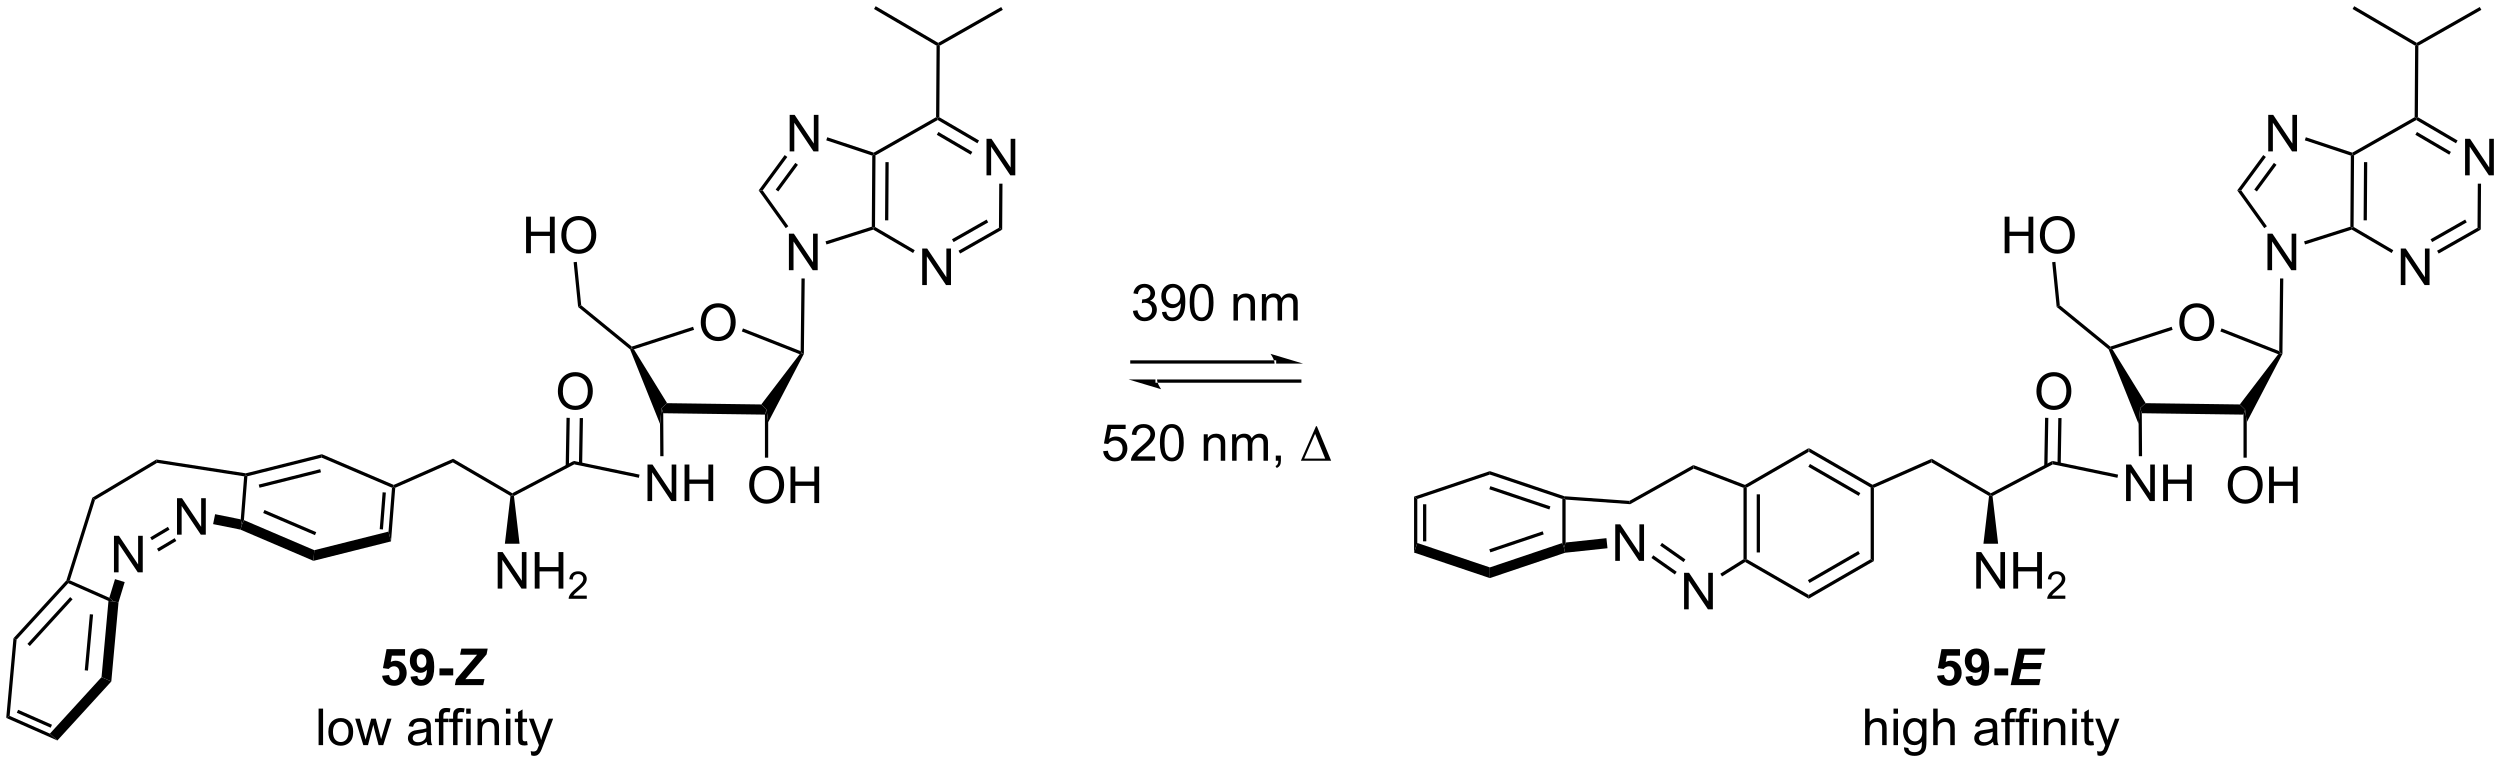 <?xml version="1.0" encoding="UTF-8"?>
<!DOCTYPE svg PUBLIC '-//W3C//DTD SVG 1.0//EN'
          'http://www.w3.org/TR/2001/REC-SVG-20010904/DTD/svg10.dtd'>
<svg stroke-dasharray="none" shape-rendering="auto" xmlns="http://www.w3.org/2000/svg" font-family="'Dialog'" text-rendering="auto" width="1024" fill-opacity="1" color-interpolation="auto" color-rendering="auto" preserveAspectRatio="xMidYMid meet" font-size="12px" viewBox="0 0 1024 313" fill="black" xmlns:xlink="http://www.w3.org/1999/xlink" stroke="black" image-rendering="auto" stroke-miterlimit="10" stroke-linecap="square" stroke-linejoin="miter" font-style="normal" stroke-width="1" height="313" stroke-dashoffset="0" font-weight="normal" stroke-opacity="1"
><!--Generated by the Batik Graphics2D SVG Generator--><defs id="genericDefs"
  /><g
  ><defs id="defs1"
    ><clipPath clipPathUnits="userSpaceOnUse" id="clipPath1"
      ><path d="M0.633 0.633 L403.738 0.633 L403.738 123.507 L0.633 123.507 L0.633 0.633 Z"
      /></clipPath
      ><clipPath clipPathUnits="userSpaceOnUse" id="clipPath2"
      ><path d="M-1.187 18.135 L-1.187 137.593 L390.71 137.593 L390.71 18.135 Z"
      /></clipPath
    ></defs
    ><g transform="scale(2.54,2.54) translate(-0.633,-0.633) matrix(1.029,0,0,1.029,1.853,-18.021)"
    ><path d="M292.318 94.139 L292.302 94.424 L292.047 94.572 L282.336 88.965 L282.336 88.376 ZM290.358 95.4 L282.463 90.841 L282.208 91.283 L290.103 95.841 Z" stroke="none" clip-path="url(#clipPath2)"
    /></g
    ><g transform="matrix(2.613,0,0,2.613,3.1,-47.385)"
    ><path d="M282.336 88.376 L282.336 88.965 L272.624 94.572 L272.369 94.424 L272.347 94.143 Z" stroke="none" clip-path="url(#clipPath2)"
    /></g
    ><g transform="matrix(2.613,0,0,2.613,3.1,-47.385)"
    ><path d="M272.114 94.6 L272.369 94.424 L272.624 94.572 L272.624 105.786 L272.369 105.933 L272.114 105.792 ZM274.185 95.62 L274.185 104.737 L274.695 104.737 L274.695 95.62 Z" stroke="none" clip-path="url(#clipPath2)"
    /></g
    ><g transform="matrix(2.613,0,0,2.613,3.1,-47.385)"
    ><path d="M272.374 106.231 L272.369 105.933 L272.624 105.786 L282.336 111.393 L282.336 111.982 Z" stroke="none" clip-path="url(#clipPath2)"
    /></g
    ><g transform="matrix(2.613,0,0,2.613,3.1,-47.385)"
    ><path d="M282.336 111.982 L282.336 111.393 L292.047 105.786 L292.558 106.08 ZM282.463 109.516 L290.358 104.958 L290.103 104.516 L282.208 109.075 Z" stroke="none" clip-path="url(#clipPath2)"
    /></g
    ><g transform="matrix(2.613,0,0,2.613,3.1,-47.385)"
    ><path d="M292.558 106.08 L292.047 105.786 L292.047 94.572 L292.302 94.424 L292.558 94.591 Z" stroke="none" clip-path="url(#clipPath2)"
    /></g
    ><g transform="matrix(2.613,0,0,2.613,3.1,-47.385)"
    ><path d="M272.347 94.143 L272.369 94.424 L272.114 94.6 L264.3 91.596 L264.26 91.034 Z" stroke="none" clip-path="url(#clipPath2)"
    /></g
    ><g transform="matrix(2.613,0,0,2.613,3.1,-47.385)"
    ><path d="M264.26 91.034 L264.3 91.596 L254.348 97.169 L254.232 96.649 Z" stroke="none" clip-path="url(#clipPath2)"
    /></g
    ><g transform="matrix(2.613,0,0,2.613,3.1,-47.385)"
    ><path d="M262.8 113.646 L262.8 107.919 L263.579 107.919 L266.587 112.414 L266.587 107.919 L267.313 107.919 L267.313 113.646 L266.535 113.646 L263.527 109.146 L263.527 113.646 L262.8 113.646 Z" stroke="none" clip-path="url(#clipPath2)"
    /></g
    ><g transform="matrix(2.613,0,0,2.613,3.1,-47.385)"
    ><path d="M272.114 105.792 L272.369 105.933 L272.374 106.231 L268.751 108.498 L268.481 108.066 Z" stroke="none" clip-path="url(#clipPath2)"
    /></g
    ><g transform="matrix(2.613,0,0,2.613,3.1,-47.385)"
    ><path d="M252.011 106.053 L252.011 100.327 L252.79 100.327 L255.797 104.821 L255.797 100.327 L256.524 100.327 L256.524 106.053 L255.745 106.053 L252.737 101.553 L252.737 106.053 L252.011 106.053 Z" stroke="none" clip-path="url(#clipPath2)"
    /></g
    ><g transform="matrix(2.613,0,0,2.613,3.1,-47.385)"
    ><path d="M261.647 107.768 L261.353 108.186 L257.68 105.6 L257.973 105.183 ZM263.014 105.826 L259.34 103.241 L259.046 103.658 L262.72 106.243 Z" stroke="none" clip-path="url(#clipPath2)"
    /></g
    ><g transform="matrix(2.613,0,0,2.613,3.1,-47.385)"
    ><path d="M220.472 95.988 L220.982 96.355 L220.982 103.249 L220.472 104.753 ZM221.881 97.184 L221.881 102.989 L222.392 102.989 L222.392 97.184 Z" stroke="none" clip-path="url(#clipPath2)"
    /></g
    ><g transform="matrix(2.613,0,0,2.613,3.1,-47.385)"
    ><path d="M220.472 104.753 L220.982 103.249 L232.351 107.079 L232.351 108.754 Z" stroke="none" clip-path="url(#clipPath2)"
    /></g
    ><g transform="matrix(2.613,0,0,2.613,3.1,-47.385)"
    ><path d="M232.351 108.754 L232.351 107.079 L243.719 103.249 L243.975 104.001 L244.145 104.781 ZM232.432 104.722 L240.799 101.903 L240.637 101.42 L232.269 104.238 Z" stroke="none" clip-path="url(#clipPath2)"
    /></g
    ><g transform="matrix(2.613,0,0,2.613,3.1,-47.385)"
    ><path d="M244.23 103.176 L243.975 104.001 L243.719 103.249 L243.719 96.355 L243.975 96.171 L244.23 96.445 Z" stroke="none" clip-path="url(#clipPath2)"
    /></g
    ><g transform="matrix(2.613,0,0,2.613,3.1,-47.385)"
    ><path d="M244.025 95.919 L243.975 96.171 L243.719 96.355 L232.351 92.526 L232.351 91.987 ZM241.848 97.516 L232.432 94.344 L232.269 94.828 L241.685 97.999 Z" stroke="none" clip-path="url(#clipPath2)"
    /></g
    ><g transform="matrix(2.613,0,0,2.613,3.1,-47.385)"
    ><path d="M232.351 91.987 L232.351 92.526 L220.982 96.355 L220.472 95.988 Z" stroke="none" clip-path="url(#clipPath2)"
    /></g
    ><g transform="matrix(2.613,0,0,2.613,3.1,-47.385)"
    ><path d="M244.23 96.445 L243.975 96.171 L244.025 95.919 L254.232 96.649 L254.348 97.169 Z" stroke="none" clip-path="url(#clipPath2)"
    /></g
    ><g transform="matrix(2.613,0,0,2.613,3.1,-47.385)"
    ><path d="M244.145 104.781 L243.975 104.001 L244.23 103.176 L250.627 102.495 L250.795 104.073 Z" stroke="none" clip-path="url(#clipPath2)"
    /></g
    ><g transform="matrix(2.613,0,0,2.613,3.1,-47.385)"
    ><path d="M198.606 75.128 L198.606 75.128 L176.237 75.128 L175.982 75.128 L175.982 74.618 L176.237 74.618 L198.606 74.618 L198.862 74.618 L198.862 75.128 ZM203.071 75.128 L197.969 73.597 C197.969 73.597 198.606 74.458 198.606 75.128 ZM202.561 78.128 L202.561 78.128 L180.191 78.128 L179.936 78.128 L179.936 77.618 L180.191 77.618 L202.561 77.618 L202.816 77.618 L202.816 78.128 ZM175.726 77.618 L180.829 79.148 C180.829 79.148 180.191 78.287 180.191 77.618 Z" stroke="none" clip-path="url(#clipPath2)"
    /></g
    ><g transform="matrix(2.613,0,0,2.613,3.1,-47.385)"
    ><path d="M176.406 66.868 L177.109 66.774 Q177.232 67.373 177.52 67.636 Q177.812 67.899 178.232 67.899 Q178.726 67.899 179.067 67.555 Q179.411 67.211 179.411 66.704 Q179.411 66.219 179.093 65.907 Q178.778 65.591 178.289 65.591 Q178.091 65.591 177.794 65.67 L177.872 65.052 Q177.942 65.06 177.984 65.06 Q178.435 65.06 178.794 64.826 Q179.153 64.591 179.153 64.102 Q179.153 63.717 178.89 63.464 Q178.63 63.209 178.216 63.209 Q177.804 63.209 177.531 63.467 Q177.257 63.724 177.179 64.24 L176.476 64.115 Q176.607 63.407 177.062 63.019 Q177.52 62.631 178.2 62.631 Q178.669 62.631 179.062 62.831 Q179.458 63.032 179.666 63.381 Q179.875 63.727 179.875 64.118 Q179.875 64.49 179.674 64.795 Q179.476 65.099 179.086 65.279 Q179.593 65.396 179.875 65.766 Q180.156 66.133 180.156 66.688 Q180.156 67.438 179.609 67.961 Q179.062 68.482 178.226 68.482 Q177.474 68.482 176.974 68.034 Q176.476 67.584 176.406 66.868 ZM180.957 67.055 L181.634 66.993 Q181.72 67.469 181.962 67.685 Q182.204 67.899 182.582 67.899 Q182.907 67.899 183.149 67.75 Q183.394 67.602 183.55 67.355 Q183.707 67.107 183.811 66.685 Q183.918 66.263 183.918 65.826 Q183.918 65.779 183.915 65.685 Q183.704 66.021 183.337 66.23 Q182.972 66.438 182.548 66.438 Q181.837 66.438 181.345 65.922 Q180.853 65.407 180.853 64.563 Q180.853 63.693 181.366 63.162 Q181.879 62.631 182.652 62.631 Q183.212 62.631 183.673 62.933 Q184.136 63.232 184.376 63.789 Q184.618 64.344 184.618 65.399 Q184.618 66.498 184.379 67.149 Q184.142 67.797 183.67 68.138 Q183.199 68.48 182.566 68.48 Q181.894 68.48 181.467 68.107 Q181.043 67.732 180.957 67.055 ZM183.837 64.529 Q183.837 63.922 183.514 63.568 Q183.191 63.211 182.738 63.211 Q182.269 63.211 181.92 63.594 Q181.574 63.977 181.574 64.586 Q181.574 65.133 181.905 65.477 Q182.235 65.818 182.72 65.818 Q183.207 65.818 183.522 65.477 Q183.837 65.133 183.837 64.529 ZM185.302 65.555 Q185.302 64.54 185.51 63.922 Q185.718 63.303 186.13 62.967 Q186.544 62.631 187.169 62.631 Q187.63 62.631 187.976 62.816 Q188.325 63 188.552 63.352 Q188.778 63.701 188.906 64.204 Q189.036 64.704 189.036 65.555 Q189.036 66.563 188.828 67.183 Q188.622 67.802 188.208 68.141 Q187.797 68.48 187.169 68.48 Q186.341 68.48 185.867 67.883 Q185.302 67.17 185.302 65.555 ZM186.023 65.555 Q186.023 66.966 186.354 67.433 Q186.685 67.899 187.169 67.899 Q187.653 67.899 187.982 67.43 Q188.312 66.961 188.312 65.555 Q188.312 64.141 187.982 63.678 Q187.653 63.211 187.161 63.211 Q186.677 63.211 186.388 63.623 Q186.023 64.146 186.023 65.555 ZM192.169 68.381 L192.169 64.232 L192.802 64.232 L192.802 64.821 Q193.257 64.138 194.122 64.138 Q194.497 64.138 194.81 64.274 Q195.125 64.407 195.281 64.625 Q195.437 64.844 195.5 65.146 Q195.539 65.341 195.539 65.829 L195.539 68.381 L194.836 68.381 L194.836 65.857 Q194.836 65.427 194.752 65.214 Q194.672 65 194.463 64.875 Q194.255 64.748 193.974 64.748 Q193.523 64.748 193.198 65.034 Q192.872 65.318 192.872 66.115 L192.872 68.381 L192.169 68.381 ZM196.618 68.381 L196.618 64.232 L197.246 64.232 L197.246 64.813 Q197.441 64.508 197.764 64.323 Q198.089 64.138 198.504 64.138 Q198.964 64.138 199.259 64.331 Q199.556 64.521 199.675 64.865 Q200.168 64.138 200.957 64.138 Q201.574 64.138 201.905 64.48 Q202.238 64.821 202.238 65.532 L202.238 68.381 L201.54 68.381 L201.54 65.766 Q201.54 65.344 201.47 65.159 Q201.402 64.974 201.222 64.862 Q201.043 64.748 200.8 64.748 Q200.363 64.748 200.074 65.04 Q199.785 65.329 199.785 65.969 L199.785 68.381 L199.082 68.381 L199.082 65.685 Q199.082 65.216 198.91 64.982 Q198.738 64.748 198.347 64.748 Q198.05 64.748 197.798 64.904 Q197.548 65.06 197.433 65.362 Q197.321 65.662 197.321 66.227 L197.321 68.381 L196.618 68.381 Z" stroke="none" clip-path="url(#clipPath2)"
    /></g
    ><g transform="matrix(2.613,0,0,2.613,3.1,-47.385)"
    ><path d="M171.738 88.859 L172.475 88.796 Q172.558 89.335 172.855 89.606 Q173.155 89.877 173.577 89.877 Q174.084 89.877 174.436 89.494 Q174.787 89.112 174.787 88.479 Q174.787 87.877 174.449 87.531 Q174.113 87.182 173.566 87.182 Q173.225 87.182 172.952 87.338 Q172.678 87.492 172.522 87.737 L171.863 87.651 L172.418 84.71 L175.264 84.71 L175.264 85.382 L172.98 85.382 L172.67 86.921 Q173.186 86.562 173.754 86.562 Q174.504 86.562 175.019 87.083 Q175.535 87.601 175.535 88.416 Q175.535 89.195 175.082 89.76 Q174.53 90.458 173.577 90.458 Q172.795 90.458 172.3 90.02 Q171.808 89.58 171.738 88.859 ZM179.883 89.682 L179.883 90.359 L176.096 90.359 Q176.088 90.104 176.179 89.869 Q176.323 89.484 176.64 89.109 Q176.961 88.734 177.562 88.242 Q178.494 87.476 178.823 87.028 Q179.151 86.58 179.151 86.182 Q179.151 85.765 178.851 85.479 Q178.554 85.19 178.073 85.19 Q177.565 85.19 177.26 85.494 Q176.956 85.799 176.953 86.338 L176.229 86.265 Q176.304 85.455 176.789 85.033 Q177.273 84.609 178.088 84.609 Q178.914 84.609 179.393 85.067 Q179.875 85.523 179.875 86.197 Q179.875 86.541 179.734 86.874 Q179.594 87.205 179.265 87.572 Q178.94 87.94 178.182 88.58 Q177.549 89.112 177.369 89.302 Q177.19 89.492 177.073 89.682 L179.883 89.682 ZM180.637 87.533 Q180.637 86.518 180.845 85.901 Q181.053 85.281 181.465 84.945 Q181.879 84.609 182.504 84.609 Q182.965 84.609 183.311 84.794 Q183.66 84.979 183.887 85.33 Q184.113 85.679 184.241 86.182 Q184.371 86.682 184.371 87.533 Q184.371 88.541 184.162 89.161 Q183.957 89.781 183.543 90.119 Q183.131 90.458 182.504 90.458 Q181.675 90.458 181.202 89.862 Q180.637 89.148 180.637 87.533 ZM181.358 87.533 Q181.358 88.945 181.689 89.411 Q182.019 89.877 182.504 89.877 Q182.988 89.877 183.316 89.408 Q183.647 88.94 183.647 87.533 Q183.647 86.119 183.316 85.656 Q182.988 85.19 182.496 85.19 Q182.012 85.19 181.722 85.601 Q181.358 86.124 181.358 87.533 ZM187.504 90.359 L187.504 86.21 L188.137 86.21 L188.137 86.799 Q188.592 86.117 189.457 86.117 Q189.832 86.117 190.144 86.252 Q190.459 86.385 190.616 86.604 Q190.772 86.822 190.834 87.124 Q190.873 87.32 190.873 87.807 L190.873 90.359 L190.17 90.359 L190.17 87.835 Q190.17 87.406 190.087 87.192 Q190.006 86.979 189.798 86.854 Q189.59 86.726 189.308 86.726 Q188.858 86.726 188.532 87.013 Q188.207 87.296 188.207 88.093 L188.207 90.359 L187.504 90.359 ZM191.953 90.359 L191.953 86.21 L192.581 86.21 L192.581 86.791 Q192.776 86.487 193.099 86.302 Q193.424 86.117 193.838 86.117 Q194.299 86.117 194.594 86.309 Q194.89 86.499 195.01 86.843 Q195.502 86.117 196.291 86.117 Q196.909 86.117 197.239 86.458 Q197.573 86.799 197.573 87.51 L197.573 90.359 L196.875 90.359 L196.875 87.744 Q196.875 87.322 196.804 87.138 Q196.737 86.953 196.557 86.841 Q196.377 86.726 196.135 86.726 Q195.698 86.726 195.409 87.018 Q195.119 87.307 195.119 87.947 L195.119 90.359 L194.416 90.359 L194.416 87.664 Q194.416 87.195 194.244 86.96 Q194.073 86.726 193.682 86.726 Q193.385 86.726 193.133 86.882 Q192.883 87.039 192.768 87.341 Q192.656 87.64 192.656 88.205 L192.656 90.359 L191.953 90.359 ZM198.799 90.359 L198.799 89.557 L199.601 89.557 L199.601 90.359 Q199.601 90.802 199.445 91.072 Q199.289 91.343 198.948 91.492 L198.752 91.192 Q198.976 91.093 199.081 90.903 Q199.187 90.716 199.198 90.359 L198.799 90.359 Z" stroke="none" clip-path="url(#clipPath2)"
    /></g
    ><g transform="matrix(2.613,0,0,2.613,3.1,-47.385)"
    ><path d="M202.729 90.359 L205.104 84.94 L205.237 84.94 L207.479 90.359 L202.729 90.359 ZM206.547 90.026 L204.963 86.135 L203.252 90.026 L206.547 90.026 Z" stroke="none" clip-path="url(#clipPath2)"
    /></g
    ><g transform="matrix(2.613,0,0,2.613,3.1,-47.385)"
    ><path d="M26.56 101.951 L26.56 96.225 L27.339 96.225 L30.347 100.719 L30.347 96.225 L31.073 96.225 L31.073 101.951 L30.295 101.951 L27.287 97.451 L27.287 101.951 L26.56 101.951 Z" stroke="none" clip-path="url(#clipPath2)"
    /></g
    ><g transform="matrix(2.613,0,0,2.613,3.1,-47.385)"
    ><path d="M60.262 94.587 L60.531 94.424 L60.773 94.597 L60.107 102.999 L59.717 101.46 ZM58.791 95.302 L58.333 101.089 L58.842 101.129 L59.3 95.343 Z" stroke="none" clip-path="url(#clipPath2)"
    /></g
    ><g transform="matrix(2.613,0,0,2.613,3.1,-47.385)"
    ><path d="M59.717 101.46 L60.107 102.999 L47.95 106.049 L48.082 104.379 Z" stroke="none" clip-path="url(#clipPath2)"
    /></g
    ><g transform="matrix(2.613,0,0,2.613,3.1,-47.385)"
    ><path d="M48.082 104.379 L47.95 106.049 L36.501 101.155 L36.737 100.393 L37.051 99.664 ZM48.387 101.554 L40.269 98.084 L40.068 98.553 L48.187 102.023 Z" stroke="none" clip-path="url(#clipPath2)"
    /></g
    ><g transform="matrix(2.613,0,0,2.613,3.1,-47.385)"
    ><path d="M37.051 99.664 L36.737 100.393 L36.549 99.546 L37.083 92.804 L37.356 92.588 L37.596 92.791 Z" stroke="none" clip-path="url(#clipPath2)"
    /></g
    ><g transform="matrix(2.613,0,0,2.613,3.1,-47.385)"
    ><path d="M37.596 92.791 L37.356 92.588 L37.344 92.328 L49.274 89.335 L49.231 89.872 ZM39.494 94.591 L49.131 92.173 L49.007 91.678 L39.37 94.096 Z" stroke="none" clip-path="url(#clipPath2)"
    /></g
    ><g transform="matrix(2.613,0,0,2.613,3.1,-47.385)"
    ><path d="M49.231 89.872 L49.274 89.335 L60.529 94.146 L60.531 94.424 L60.262 94.587 Z" stroke="none" clip-path="url(#clipPath2)"
    /></g
    ><g transform="matrix(2.613,0,0,2.613,3.1,-47.385)"
    ><path d="M37.344 92.328 L37.356 92.588 L37.083 92.804 L23.429 90.693 L23.326 90.161 Z" stroke="none" clip-path="url(#clipPath2)"
    /></g
    ><g transform="matrix(2.613,0,0,2.613,3.1,-47.385)"
    ><path d="M36.549 99.546 L36.737 100.393 L36.501 101.155 L32.219 100.292 L32.533 98.736 Z" stroke="none" clip-path="url(#clipPath2)"
    /></g
    ><g transform="matrix(2.613,0,0,2.613,3.1,-47.385)"
    ><path d="M25.13 100.718 L25.391 101.156 L22.624 102.807 L22.362 102.369 ZM26.191 102.497 L23.424 104.148 L23.685 104.586 L26.453 102.935 Z" stroke="none" clip-path="url(#clipPath2)"
    /></g
    ><g transform="matrix(2.613,0,0,2.613,3.1,-47.385)"
    ><path d="M23.326 90.161 L23.429 90.693 L13.709 96.494 L13.28 96.155 Z" stroke="none" clip-path="url(#clipPath2)"
    /></g
    ><g transform="matrix(2.613,0,0,2.613,3.1,-47.385)"
    ><path d="M16.677 107.849 L16.677 102.122 L17.456 102.122 L20.464 106.617 L20.464 102.122 L21.191 102.122 L21.191 107.849 L20.412 107.849 L17.404 103.349 L17.404 107.849 L16.677 107.849 Z" stroke="none" clip-path="url(#clipPath2)"
    /></g
    ><g transform="matrix(2.613,0,0,2.613,3.1,-47.385)"
    ><path d="M-0.214 130.67 L0.327 130.351 L6.635 133.136 L7.804 134.209 ZM1.449 129.863 L6.759 132.208 L6.965 131.741 L1.655 129.397 Z" stroke="none" clip-path="url(#clipPath2)"
    /></g
    ><g transform="matrix(2.613,0,0,2.613,3.1,-47.385)"
    ><path d="M7.804 134.209 L6.635 133.136 L14.729 124.282 L16.261 124.958 Z" stroke="none" clip-path="url(#clipPath2)"
    /></g
    ><g transform="matrix(2.613,0,0,2.613,3.1,-47.385)"
    ><path d="M16.261 124.958 L14.729 124.282 L15.817 112.335 L16.608 112.405 L17.391 112.558 ZM12.605 123.255 L13.406 114.463 L12.898 114.416 L12.097 123.209 Z" stroke="none" clip-path="url(#clipPath2)"
    /></g
    ><g transform="matrix(2.613,0,0,2.613,3.1,-47.385)"
    ><path d="M15.951 111.837 L16.608 112.405 L15.817 112.335 L9.509 109.55 L9.445 109.243 L9.757 109.102 Z" stroke="none" clip-path="url(#clipPath2)"
    /></g
    ><g transform="matrix(2.613,0,0,2.613,3.1,-47.385)"
    ><path d="M9.218 109.113 L9.445 109.243 L9.509 109.55 L1.415 118.404 L0.923 118.187 ZM9.816 111.731 L3.112 119.064 L3.489 119.409 L10.193 112.076 Z" stroke="none" clip-path="url(#clipPath2)"
    /></g
    ><g transform="matrix(2.613,0,0,2.613,3.1,-47.385)"
    ><path d="M0.923 118.187 L1.415 118.404 L0.327 130.351 L-0.214 130.67 Z" stroke="none" clip-path="url(#clipPath2)"
    /></g
    ><g transform="matrix(2.613,0,0,2.613,3.1,-47.385)"
    ><path d="M9.757 109.102 L9.445 109.243 L9.218 109.113 L13.28 96.155 L13.709 96.494 Z" stroke="none" clip-path="url(#clipPath2)"
    /></g
    ><g transform="matrix(2.613,0,0,2.613,3.1,-47.385)"
    ><path d="M17.391 112.558 L16.608 112.405 L15.951 111.837 L16.841 108.917 L18.36 109.38 Z" stroke="none" clip-path="url(#clipPath2)"
    /></g
    ><g transform="matrix(2.613,0,0,2.613,3.1,-47.385)"
    ><path d="M60.773 94.597 L60.531 94.424 L60.529 94.146 L69.84 90.045 L69.808 90.617 Z" stroke="none" clip-path="url(#clipPath2)"
    /></g
    ><g transform="matrix(2.613,0,0,2.613,3.1,-47.385)"
    ><path d="M69.808 90.617 L69.84 90.045 L79.112 95.451 L79.106 95.742 L78.835 95.879 Z" stroke="none" clip-path="url(#clipPath2)"
    /></g
    ><g transform="matrix(2.613,0,0,2.613,3.1,-47.385)"
    ><path d="M79.378 95.887 L79.106 95.742 L79.112 95.451 L88.749 90.387 L88.824 90.924 Z" stroke="none" clip-path="url(#clipPath2)"
    /></g
    ><g transform="matrix(2.613,0,0,2.613,3.1,-47.385)"
    ><path d="M76.827 110.401 L76.827 104.674 L77.605 104.674 L80.613 109.169 L80.613 104.674 L81.34 104.674 L81.34 110.401 L80.561 110.401 L77.553 105.901 L77.553 110.401 L76.827 110.401 ZM82.635 110.401 L82.635 104.674 L83.393 104.674 L83.393 107.026 L86.37 107.026 L86.37 104.674 L87.127 104.674 L87.127 110.401 L86.37 110.401 L86.37 107.7 L83.393 107.7 L83.393 110.401 L82.635 110.401 Z" stroke="none" clip-path="url(#clipPath2)"
    /></g
    ><g transform="matrix(2.613,0,0,2.613,3.1,-47.385)"
    ><path d="M90.793 111.493 L90.793 112.001 L87.954 112.001 Q87.948 111.809 88.016 111.634 Q88.124 111.345 88.362 111.063 Q88.602 110.782 89.053 110.413 Q89.752 109.839 89.999 109.503 Q90.245 109.167 90.245 108.868 Q90.245 108.555 90.02 108.341 Q89.797 108.124 89.436 108.124 Q89.055 108.124 88.827 108.352 Q88.598 108.581 88.596 108.985 L88.053 108.93 Q88.11 108.323 88.473 108.007 Q88.836 107.688 89.448 107.688 Q90.067 107.688 90.426 108.032 Q90.787 108.374 90.787 108.88 Q90.787 109.138 90.682 109.388 Q90.577 109.636 90.331 109.911 Q90.086 110.186 89.518 110.667 Q89.043 111.065 88.909 111.208 Q88.774 111.35 88.686 111.493 L90.793 111.493 Z" stroke="none" clip-path="url(#clipPath2)"
    /></g
    ><g transform="matrix(2.613,0,0,2.613,3.1,-47.385)"
    ><path d="M78.835 95.879 L79.106 95.742 L79.378 95.887 L80.257 103.366 L77.955 103.366 Z" stroke="none" clip-path="url(#clipPath2)"
    /></g
    ><g transform="matrix(2.613,0,0,2.613,3.1,-47.385)"
    ><path d="M100.312 96.678 L100.312 90.951 L101.091 90.951 L104.099 95.446 L104.099 90.951 L104.825 90.951 L104.825 96.678 L104.047 96.678 L101.039 92.178 L101.039 96.678 L100.312 96.678 ZM106.121 96.678 L106.121 90.951 L106.879 90.951 L106.879 93.303 L109.855 93.303 L109.855 90.951 L110.613 90.951 L110.613 96.678 L109.855 96.678 L109.855 93.977 L106.879 93.977 L106.879 96.678 L106.121 96.678 Z" stroke="none" clip-path="url(#clipPath2)"
    /></g
    ><g transform="matrix(2.613,0,0,2.613,3.1,-47.385)"
    ><path d="M88.824 90.924 L88.749 90.387 L99.064 92.533 L98.96 93.033 Z" stroke="none" clip-path="url(#clipPath2)"
    /></g
    ><g transform="matrix(2.613,0,0,2.613,3.1,-47.385)"
    ><path d="M102.822 89.642 L102.312 89.645 L102.279 84.596 L102.519 82.114 L102.779 82.911 Z" stroke="none" clip-path="url(#clipPath2)"
    /></g
    ><g transform="matrix(2.613,0,0,2.613,3.1,-47.385)"
    ><path d="M108.66 68.713 Q108.66 67.286 109.425 66.482 Q110.191 65.674 111.402 65.674 Q112.194 65.674 112.829 66.055 Q113.467 66.432 113.8 67.109 Q114.136 67.786 114.136 68.646 Q114.136 69.518 113.785 70.206 Q113.433 70.893 112.787 71.247 Q112.144 71.602 111.397 71.602 Q110.589 71.602 109.951 71.211 Q109.316 70.818 108.988 70.143 Q108.66 69.466 108.66 68.713 ZM109.441 68.724 Q109.441 69.76 109.996 70.357 Q110.553 70.95 111.394 70.95 Q112.248 70.95 112.8 70.349 Q113.355 69.747 113.355 68.643 Q113.355 67.943 113.118 67.422 Q112.881 66.901 112.425 66.615 Q111.972 66.325 111.404 66.325 Q110.6 66.325 110.019 66.88 Q109.441 67.432 109.441 68.724 Z" stroke="none" clip-path="url(#clipPath2)"
    /></g
    ><g transform="matrix(2.613,0,0,2.613,3.1,-47.385)"
    ><path d="M102.779 82.911 L102.519 82.114 L103.384 81.332 L118.148 81.534 L118.975 82.339 L118.72 83.129 Z" stroke="none" clip-path="url(#clipPath2)"
    /></g
    ><g transform="matrix(2.613,0,0,2.613,3.1,-47.385)"
    ><path d="M119.231 84.328 L118.975 82.339 L118.148 81.534 L124.163 73.661 L124.57 73.547 L124.824 73.609 Z" stroke="none" clip-path="url(#clipPath2)"
    /></g
    ><g transform="matrix(2.613,0,0,2.613,3.1,-47.385)"
    ><path d="M124.319 73.174 L124.57 73.547 L124.163 73.661 L115.094 70.088 L115.281 69.614 Z" stroke="none" clip-path="url(#clipPath2)"
    /></g
    ><g transform="matrix(2.613,0,0,2.613,3.1,-47.385)"
    ><path d="M107.454 69.356 L107.611 69.841 L98.183 72.891 L97.796 72.748 L97.85 72.463 Z" stroke="none" clip-path="url(#clipPath2)"
    /></g
    ><g transform="matrix(2.613,0,0,2.613,3.1,-47.385)"
    ><path d="M97.586 72.906 L97.796 72.748 L98.183 72.891 L103.384 81.332 L102.519 82.114 L102.279 84.596 Z" stroke="none" clip-path="url(#clipPath2)"
    /></g
    ><g transform="matrix(2.613,0,0,2.613,3.1,-47.385)"
    ><path d="M116.252 94.208 Q116.252 92.781 117.018 91.977 Q117.784 91.169 118.994 91.169 Q119.786 91.169 120.421 91.549 Q121.059 91.927 121.393 92.604 Q121.729 93.281 121.729 94.141 Q121.729 95.013 121.377 95.701 Q121.026 96.388 120.38 96.742 Q119.737 97.096 118.989 97.096 Q118.182 97.096 117.544 96.706 Q116.909 96.312 116.58 95.638 Q116.252 94.961 116.252 94.208 ZM117.034 94.219 Q117.034 95.255 117.588 95.852 Q118.145 96.445 118.987 96.445 Q119.841 96.445 120.393 95.844 Q120.948 95.242 120.948 94.138 Q120.948 93.438 120.71 92.917 Q120.474 92.396 120.018 92.109 Q119.565 91.82 118.997 91.82 Q118.192 91.82 117.612 92.375 Q117.034 92.927 117.034 94.219 ZM122.728 96.997 L122.728 91.271 L123.485 91.271 L123.485 93.622 L126.462 93.622 L126.462 91.271 L127.22 91.271 L127.22 96.997 L126.462 96.997 L126.462 94.297 L123.485 94.297 L123.485 96.997 L122.728 96.997 Z" stroke="none" clip-path="url(#clipPath2)"
    /></g
    ><g transform="matrix(2.613,0,0,2.613,3.1,-47.385)"
    ><path d="M118.72 83.129 L118.975 82.339 L119.231 84.328 L119.231 89.875 L118.72 89.875 Z" stroke="none" clip-path="url(#clipPath2)"
    /></g
    ><g transform="matrix(2.613,0,0,2.613,3.1,-47.385)"
    ><path d="M97.85 72.463 L97.796 72.748 L97.586 72.906 L89.436 66.253 L89.922 65.992 Z" stroke="none" clip-path="url(#clipPath2)"
    /></g
    ><g transform="matrix(2.613,0,0,2.613,3.1,-47.385)"
    ><path d="M81.279 57.822 L81.279 52.095 L82.037 52.095 L82.037 54.447 L85.013 54.447 L85.013 52.095 L85.771 52.095 L85.771 57.822 L85.013 57.822 L85.013 55.121 L82.037 55.121 L82.037 57.822 L81.279 57.822 ZM86.804 55.033 Q86.804 53.606 87.57 52.801 Q88.335 51.994 89.546 51.994 Q90.338 51.994 90.973 52.374 Q91.611 52.752 91.945 53.429 Q92.28 54.106 92.28 54.965 Q92.28 55.837 91.929 56.525 Q91.577 57.212 90.931 57.567 Q90.288 57.921 89.541 57.921 Q88.734 57.921 88.096 57.53 Q87.46 57.137 87.132 56.462 Q86.804 55.785 86.804 55.033 ZM87.585 55.043 Q87.585 56.08 88.14 56.676 Q88.697 57.27 89.538 57.27 Q90.392 57.27 90.945 56.668 Q91.499 56.067 91.499 54.962 Q91.499 54.262 91.262 53.741 Q91.025 53.22 90.57 52.934 Q90.116 52.645 89.549 52.645 Q88.744 52.645 88.163 53.2 Q87.585 53.752 87.585 55.043 Z" stroke="none" clip-path="url(#clipPath2)"
    /></g
    ><g transform="matrix(2.613,0,0,2.613,3.1,-47.385)"
    ><path d="M89.922 65.992 L89.436 66.253 L88.727 59.235 L89.235 59.184 Z" stroke="none" clip-path="url(#clipPath2)"
    /></g
    ><g transform="matrix(2.613,0,0,2.613,3.1,-47.385)"
    ><path d="M122.477 60.487 L122.477 54.761 L123.255 54.761 L126.263 59.256 L126.263 54.761 L126.99 54.761 L126.99 60.487 L126.211 60.487 L123.203 55.987 L123.203 60.487 L122.477 60.487 Z" stroke="none" clip-path="url(#clipPath2)"
    /></g
    ><g transform="matrix(2.613,0,0,2.613,3.1,-47.385)"
    ><path d="M124.824 73.609 L124.57 73.547 L124.319 73.174 L124.45 61.785 L124.96 61.791 Z" stroke="none" clip-path="url(#clipPath2)"
    /></g
    ><g transform="matrix(2.613,0,0,2.613,3.1,-47.385)"
    ><path d="M122.598 41.867 L122.598 36.14 L123.376 36.14 L126.384 40.635 L126.384 36.14 L127.111 36.14 L127.111 41.867 L126.332 41.867 L123.324 37.367 L123.324 41.867 L122.598 41.867 Z" stroke="none" clip-path="url(#clipPath2)"
    /></g
    ><g transform="matrix(2.613,0,0,2.613,3.1,-47.385)"
    ><path d="M128.37 56.457 L128.215 55.971 L135.47 53.665 L135.724 53.852 L135.693 54.13 Z" stroke="none" clip-path="url(#clipPath2)"
    /></g
    ><g transform="matrix(2.613,0,0,2.613,3.1,-47.385)"
    ><path d="M135.98 53.707 L135.724 53.852 L135.47 53.665 L135.543 42.528 L135.799 42.344 L136.053 42.493 ZM138.059 52.672 L138.118 43.555 L137.608 43.552 L137.548 52.668 Z" stroke="none" clip-path="url(#clipPath2)"
    /></g
    ><g transform="matrix(2.613,0,0,2.613,3.1,-47.385)"
    ><path d="M135.772 42.066 L135.799 42.344 L135.543 42.528 L128.333 40.133 L128.494 39.649 Z" stroke="none" clip-path="url(#clipPath2)"
    /></g
    ><g transform="matrix(2.613,0,0,2.613,3.1,-47.385)"
    ><path d="M121.817 42.44 L122.228 42.743 L118.367 47.985 L117.737 47.981 ZM123.486 43.669 L120.407 47.849 L120.818 48.151 L123.896 43.971 Z" stroke="none" clip-path="url(#clipPath2)"
    /></g
    ><g transform="matrix(2.613,0,0,2.613,3.1,-47.385)"
    ><path d="M117.737 47.981 L118.367 47.985 L122.39 53.599 L121.975 53.896 Z" stroke="none" clip-path="url(#clipPath2)"
    /></g
    ><g transform="matrix(2.613,0,0,2.613,3.1,-47.385)"
    ><path d="M143.374 62.821 L143.374 57.095 L144.153 57.095 L147.161 61.59 L147.161 57.095 L147.887 57.095 L147.887 62.821 L147.109 62.821 L144.101 58.321 L144.101 62.821 L143.374 62.821 Z" stroke="none" clip-path="url(#clipPath2)"
    /></g
    ><g transform="matrix(2.613,0,0,2.613,3.1,-47.385)"
    ><path d="M153.453 45.623 L153.453 39.897 L154.232 39.897 L157.239 44.392 L157.239 39.897 L157.966 39.897 L157.966 45.623 L157.187 45.623 L154.179 41.123 L154.179 45.623 L153.453 45.623 Z" stroke="none" clip-path="url(#clipPath2)"
    /></g
    ><g transform="matrix(2.613,0,0,2.613,3.1,-47.385)"
    ><path d="M135.693 54.13 L135.724 53.852 L135.98 53.707 L142.203 57.354 L141.945 57.794 Z" stroke="none" clip-path="url(#clipPath2)"
    /></g
    ><g transform="matrix(2.613,0,0,2.613,3.1,-47.385)"
    ><path d="M149.316 57.882 L149.064 57.438 L155.403 53.833 L155.912 54.131 ZM148.292 56.081 L153.72 52.994 L153.468 52.551 L148.04 55.638 Z" stroke="none" clip-path="url(#clipPath2)"
    /></g
    ><g transform="matrix(2.613,0,0,2.613,3.1,-47.385)"
    ><path d="M155.912 54.131 L155.403 53.833 L155.448 46.922 L155.958 46.925 Z" stroke="none" clip-path="url(#clipPath2)"
    /></g
    ><g transform="matrix(2.613,0,0,2.613,3.1,-47.385)"
    ><path d="M152.282 40.156 L152.024 40.596 L145.801 36.949 L145.803 36.654 L146.059 36.509 ZM151.235 41.943 L145.917 38.826 L145.659 39.267 L150.977 42.383 Z" stroke="none" clip-path="url(#clipPath2)"
    /></g
    ><g transform="matrix(2.613,0,0,2.613,3.1,-47.385)"
    ><path d="M145.549 36.506 L145.803 36.654 L145.801 36.949 L136.053 42.493 L135.799 42.344 L135.772 42.066 Z" stroke="none" clip-path="url(#clipPath2)"
    /></g
    ><g transform="matrix(2.613,0,0,2.613,3.1,-47.385)"
    ><path d="M146.059 36.509 L145.803 36.654 L145.549 36.506 L145.622 25.292 L145.878 25.146 L146.132 25.295 Z" stroke="none" clip-path="url(#clipPath2)"
    /></g
    ><g transform="matrix(2.613,0,0,2.613,3.1,-47.385)"
    ><path d="M145.88 24.852 L145.878 25.146 L145.622 25.292 L135.82 19.547 L136.078 19.107 Z" stroke="none" clip-path="url(#clipPath2)"
    /></g
    ><g transform="matrix(2.613,0,0,2.613,3.1,-47.385)"
    ><path d="M146.132 25.295 L145.878 25.146 L145.88 24.852 L155.756 19.235 L156.008 19.678 Z" stroke="none" clip-path="url(#clipPath2)"
    /></g
    ><g transform="matrix(2.613,0,0,2.613,3.1,-47.385)"
    ><path d="M86.263 79.509 Q86.263 78.082 87.028 77.278 Q87.794 76.47 89.005 76.47 Q89.797 76.47 90.432 76.85 Q91.07 77.228 91.403 77.905 Q91.739 78.582 91.739 79.442 Q91.739 80.314 91.388 81.001 Q91.036 81.689 90.39 82.043 Q89.747 82.397 89 82.397 Q88.192 82.397 87.554 82.007 Q86.919 81.614 86.591 80.939 Q86.263 80.262 86.263 79.509 ZM87.044 79.52 Q87.044 80.556 87.599 81.153 Q88.156 81.746 88.997 81.746 Q89.851 81.746 90.403 81.145 Q90.958 80.543 90.958 79.439 Q90.958 78.739 90.721 78.218 Q90.484 77.697 90.028 77.41 Q89.575 77.121 89.007 77.121 Q88.203 77.121 87.622 77.676 Q87.044 78.228 87.044 79.52 Z" stroke="none" clip-path="url(#clipPath2)"
    /></g
    ><g transform="matrix(2.613,0,0,2.613,3.1,-47.385)"
    ><path d="M90.073 90.874 L90.198 83.672 L89.688 83.664 L89.563 90.866 ZM87.996 91.209 L88.127 83.636 L87.617 83.628 L87.486 91.2 Z" stroke="none" clip-path="url(#clipPath2)"
    /></g
    ><g transform="matrix(2.613,0,0,2.613,3.1,-47.385)"
    ><path d="M292.558 94.591 L292.302 94.424 L292.318 94.139 L301.612 90.045 L301.579 90.617 Z" stroke="none" clip-path="url(#clipPath2)"
    /></g
    ><g transform="matrix(2.613,0,0,2.613,3.1,-47.385)"
    ><path d="M301.579 90.617 L301.612 90.045 L310.884 95.451 L310.878 95.742 L310.606 95.879 Z" stroke="none" clip-path="url(#clipPath2)"
    /></g
    ><g transform="matrix(2.613,0,0,2.613,3.1,-47.385)"
    ><path d="M311.15 95.887 L310.878 95.742 L310.884 95.451 L320.52 90.387 L320.596 90.924 Z" stroke="none" clip-path="url(#clipPath2)"
    /></g
    ><g transform="matrix(2.613,0,0,2.613,3.1,-47.385)"
    ><path d="M308.598 110.401 L308.598 104.674 L309.377 104.674 L312.385 109.169 L312.385 104.674 L313.111 104.674 L313.111 110.401 L312.333 110.401 L309.325 105.901 L309.325 110.401 L308.598 110.401 ZM314.407 110.401 L314.407 104.674 L315.165 104.674 L315.165 107.026 L318.141 107.026 L318.141 104.674 L318.899 104.674 L318.899 110.401 L318.141 110.401 L318.141 107.7 L315.165 107.7 L315.165 110.401 L314.407 110.401 Z" stroke="none" clip-path="url(#clipPath2)"
    /></g
    ><g transform="matrix(2.613,0,0,2.613,3.1,-47.385)"
    ><path d="M322.565 111.493 L322.565 112.001 L319.725 112.001 Q319.719 111.809 319.788 111.634 Q319.895 111.345 320.134 111.063 Q320.374 110.782 320.825 110.413 Q321.524 109.839 321.77 109.503 Q322.016 109.167 322.016 108.868 Q322.016 108.555 321.792 108.341 Q321.569 108.124 321.208 108.124 Q320.827 108.124 320.598 108.352 Q320.37 108.581 320.368 108.985 L319.825 108.93 Q319.882 108.323 320.245 108.007 Q320.608 107.688 321.219 107.688 Q321.839 107.688 322.198 108.032 Q322.559 108.374 322.559 108.88 Q322.559 109.138 322.454 109.388 Q322.348 109.636 322.102 109.911 Q321.858 110.186 321.29 110.667 Q320.815 111.065 320.68 111.208 Q320.546 111.35 320.458 111.493 L322.565 111.493 Z" stroke="none" clip-path="url(#clipPath2)"
    /></g
    ><g transform="matrix(2.613,0,0,2.613,3.1,-47.385)"
    ><path d="M310.606 95.879 L310.878 95.742 L311.15 95.887 L312.029 103.366 L309.727 103.366 Z" stroke="none" clip-path="url(#clipPath2)"
    /></g
    ><g transform="matrix(2.613,0,0,2.613,3.1,-47.385)"
    ><path d="M332.084 96.678 L332.084 90.951 L332.863 90.951 L335.87 95.446 L335.87 90.951 L336.597 90.951 L336.597 96.678 L335.818 96.678 L332.811 92.178 L332.811 96.678 L332.084 96.678 ZM337.893 96.678 L337.893 90.951 L338.651 90.951 L338.651 93.303 L341.627 93.303 L341.627 90.951 L342.385 90.951 L342.385 96.678 L341.627 96.678 L341.627 93.977 L338.651 93.977 L338.651 96.678 L337.893 96.678 Z" stroke="none" clip-path="url(#clipPath2)"
    /></g
    ><g transform="matrix(2.613,0,0,2.613,3.1,-47.385)"
    ><path d="M320.596 90.924 L320.52 90.387 L330.836 92.533 L330.732 93.033 Z" stroke="none" clip-path="url(#clipPath2)"
    /></g
    ><g transform="matrix(2.613,0,0,2.613,3.1,-47.385)"
    ><path d="M334.594 89.642 L334.084 89.645 L334.051 84.596 L334.291 82.114 L334.551 82.911 Z" stroke="none" clip-path="url(#clipPath2)"
    /></g
    ><g transform="matrix(2.613,0,0,2.613,3.1,-47.385)"
    ><path d="M340.431 68.713 Q340.431 67.286 341.197 66.482 Q341.963 65.674 343.174 65.674 Q343.965 65.674 344.601 66.055 Q345.239 66.432 345.572 67.109 Q345.908 67.786 345.908 68.646 Q345.908 69.518 345.556 70.206 Q345.205 70.893 344.559 71.247 Q343.916 71.602 343.168 71.602 Q342.361 71.602 341.723 71.211 Q341.088 70.818 340.76 70.143 Q340.431 69.466 340.431 68.713 ZM341.213 68.724 Q341.213 69.76 341.767 70.357 Q342.325 70.95 343.166 70.95 Q344.02 70.95 344.572 70.349 Q345.127 69.747 345.127 68.643 Q345.127 67.943 344.89 67.422 Q344.653 66.901 344.197 66.615 Q343.744 66.325 343.176 66.325 Q342.372 66.325 341.791 66.88 Q341.213 67.432 341.213 68.724 Z" stroke="none" clip-path="url(#clipPath2)"
    /></g
    ><g transform="matrix(2.613,0,0,2.613,3.1,-47.385)"
    ><path d="M334.551 82.911 L334.291 82.114 L335.156 81.332 L349.919 81.534 L350.747 82.339 L350.492 83.129 Z" stroke="none" clip-path="url(#clipPath2)"
    /></g
    ><g transform="matrix(2.613,0,0,2.613,3.1,-47.385)"
    ><path d="M351.002 84.328 L350.747 82.339 L349.919 81.534 L355.935 73.661 L356.342 73.547 L356.596 73.609 Z" stroke="none" clip-path="url(#clipPath2)"
    /></g
    ><g transform="matrix(2.613,0,0,2.613,3.1,-47.385)"
    ><path d="M356.091 73.174 L356.342 73.547 L355.935 73.661 L346.865 70.088 L347.052 69.614 Z" stroke="none" clip-path="url(#clipPath2)"
    /></g
    ><g transform="matrix(2.613,0,0,2.613,3.1,-47.385)"
    ><path d="M339.226 69.356 L339.383 69.841 L329.955 72.891 L329.568 72.748 L329.622 72.463 Z" stroke="none" clip-path="url(#clipPath2)"
    /></g
    ><g transform="matrix(2.613,0,0,2.613,3.1,-47.385)"
    ><path d="M329.357 72.906 L329.568 72.748 L329.955 72.891 L335.156 81.332 L334.291 82.114 L334.051 84.596 Z" stroke="none" clip-path="url(#clipPath2)"
    /></g
    ><g transform="matrix(2.613,0,0,2.613,3.1,-47.385)"
    ><path d="M348.024 94.208 Q348.024 92.781 348.79 91.977 Q349.555 91.169 350.766 91.169 Q351.558 91.169 352.193 91.55 Q352.831 91.927 353.165 92.604 Q353.5 93.281 353.5 94.141 Q353.5 95.013 353.149 95.701 Q352.797 96.388 352.151 96.742 Q351.508 97.097 350.761 97.097 Q349.954 97.097 349.316 96.706 Q348.68 96.313 348.352 95.638 Q348.024 94.961 348.024 94.208 ZM348.805 94.219 Q348.805 95.255 349.36 95.852 Q349.917 96.445 350.758 96.445 Q351.613 96.445 352.165 95.844 Q352.719 95.242 352.719 94.138 Q352.719 93.438 352.482 92.917 Q352.245 92.396 351.79 92.109 Q351.336 91.82 350.769 91.82 Q349.964 91.82 349.383 92.375 Q348.805 92.927 348.805 94.219 ZM354.499 96.998 L354.499 91.271 L355.257 91.271 L355.257 93.623 L358.234 93.623 L358.234 91.271 L358.991 91.271 L358.991 96.998 L358.234 96.998 L358.234 94.297 L355.257 94.297 L355.257 96.998 L354.499 96.998 Z" stroke="none" clip-path="url(#clipPath2)"
    /></g
    ><g transform="matrix(2.613,0,0,2.613,3.1,-47.385)"
    ><path d="M350.492 83.129 L350.747 82.339 L351.002 84.328 L351.002 89.875 L350.492 89.875 Z" stroke="none" clip-path="url(#clipPath2)"
    /></g
    ><g transform="matrix(2.613,0,0,2.613,3.1,-47.385)"
    ><path d="M329.622 72.463 L329.568 72.748 L329.357 72.906 L321.207 66.253 L321.694 65.992 Z" stroke="none" clip-path="url(#clipPath2)"
    /></g
    ><g transform="matrix(2.613,0,0,2.613,3.1,-47.385)"
    ><path d="M313.051 57.822 L313.051 52.095 L313.809 52.095 L313.809 54.447 L316.785 54.447 L316.785 52.095 L317.543 52.095 L317.543 57.822 L316.785 57.822 L316.785 55.121 L313.809 55.121 L313.809 57.822 L313.051 57.822 ZM318.576 55.033 Q318.576 53.606 319.341 52.801 Q320.107 51.994 321.318 51.994 Q322.11 51.994 322.745 52.374 Q323.383 52.752 323.716 53.429 Q324.052 54.106 324.052 54.965 Q324.052 55.837 323.701 56.525 Q323.349 57.212 322.703 57.567 Q322.06 57.921 321.313 57.921 Q320.505 57.921 319.867 57.53 Q319.232 57.137 318.904 56.462 Q318.576 55.785 318.576 55.033 ZM319.357 55.043 Q319.357 56.08 319.912 56.676 Q320.469 57.27 321.31 57.27 Q322.164 57.27 322.716 56.668 Q323.271 56.067 323.271 54.962 Q323.271 54.262 323.034 53.741 Q322.797 53.22 322.341 52.934 Q321.888 52.645 321.32 52.645 Q320.516 52.645 319.935 53.2 Q319.357 53.752 319.357 55.043 Z" stroke="none" clip-path="url(#clipPath2)"
    /></g
    ><g transform="matrix(2.613,0,0,2.613,3.1,-47.385)"
    ><path d="M321.694 65.992 L321.207 66.253 L320.499 59.235 L321.007 59.184 Z" stroke="none" clip-path="url(#clipPath2)"
    /></g
    ><g transform="matrix(2.613,0,0,2.613,3.1,-47.385)"
    ><path d="M354.249 60.487 L354.249 54.761 L355.027 54.761 L358.035 59.256 L358.035 54.761 L358.762 54.761 L358.762 60.487 L357.983 60.487 L354.975 55.987 L354.975 60.487 L354.249 60.487 Z" stroke="none" clip-path="url(#clipPath2)"
    /></g
    ><g transform="matrix(2.613,0,0,2.613,3.1,-47.385)"
    ><path d="M356.596 73.609 L356.342 73.547 L356.091 73.174 L356.222 61.785 L356.732 61.791 Z" stroke="none" clip-path="url(#clipPath2)"
    /></g
    ><g transform="matrix(2.613,0,0,2.613,3.1,-47.385)"
    ><path d="M354.37 41.867 L354.37 36.14 L355.148 36.14 L358.156 40.635 L358.156 36.14 L358.882 36.14 L358.882 41.867 L358.104 41.867 L355.096 37.367 L355.096 41.867 L354.37 41.867 Z" stroke="none" clip-path="url(#clipPath2)"
    /></g
    ><g transform="matrix(2.613,0,0,2.613,3.1,-47.385)"
    ><path d="M360.141 56.457 L359.987 55.971 L367.242 53.665 L367.496 53.852 L367.465 54.13 Z" stroke="none" clip-path="url(#clipPath2)"
    /></g
    ><g transform="matrix(2.613,0,0,2.613,3.1,-47.385)"
    ><path d="M367.752 53.707 L367.496 53.852 L367.242 53.665 L367.315 42.528 L367.571 42.344 L367.825 42.493 ZM369.83 52.672 L369.89 43.555 L369.38 43.552 L369.32 52.668 Z" stroke="none" clip-path="url(#clipPath2)"
    /></g
    ><g transform="matrix(2.613,0,0,2.613,3.1,-47.385)"
    ><path d="M367.543 42.066 L367.571 42.344 L367.315 42.528 L360.105 40.133 L360.265 39.649 Z" stroke="none" clip-path="url(#clipPath2)"
    /></g
    ><g transform="matrix(2.613,0,0,2.613,3.1,-47.385)"
    ><path d="M353.589 42.44 L354 42.743 L350.139 47.985 L349.509 47.981 ZM355.257 43.669 L352.179 47.849 L352.59 48.151 L355.668 43.971 Z" stroke="none" clip-path="url(#clipPath2)"
    /></g
    ><g transform="matrix(2.613,0,0,2.613,3.1,-47.385)"
    ><path d="M349.509 47.981 L350.139 47.985 L354.162 53.599 L353.747 53.896 Z" stroke="none" clip-path="url(#clipPath2)"
    /></g
    ><g transform="matrix(2.613,0,0,2.613,3.1,-47.385)"
    ><path d="M375.146 62.821 L375.146 57.095 L375.925 57.095 L378.932 61.59 L378.932 57.095 L379.659 57.095 L379.659 62.821 L378.88 62.821 L375.873 58.321 L375.873 62.821 L375.146 62.821 Z" stroke="none" clip-path="url(#clipPath2)"
    /></g
    ><g transform="matrix(2.613,0,0,2.613,3.1,-47.385)"
    ><path d="M385.225 45.623 L385.225 39.897 L386.003 39.897 L389.011 44.392 L389.011 39.897 L389.738 39.897 L389.738 45.623 L388.959 45.623 L385.951 41.123 L385.951 45.623 L385.225 45.623 Z" stroke="none" clip-path="url(#clipPath2)"
    /></g
    ><g transform="matrix(2.613,0,0,2.613,3.1,-47.385)"
    ><path d="M367.465 54.13 L367.496 53.852 L367.752 53.707 L373.975 57.354 L373.717 57.794 Z" stroke="none" clip-path="url(#clipPath2)"
    /></g
    ><g transform="matrix(2.613,0,0,2.613,3.1,-47.385)"
    ><path d="M381.088 57.882 L380.836 57.438 L387.175 53.833 L387.683 54.131 ZM380.064 56.081 L385.492 52.994 L385.239 52.551 L379.811 55.638 Z" stroke="none" clip-path="url(#clipPath2)"
    /></g
    ><g transform="matrix(2.613,0,0,2.613,3.1,-47.385)"
    ><path d="M387.683 54.131 L387.175 53.833 L387.22 46.922 L387.73 46.925 Z" stroke="none" clip-path="url(#clipPath2)"
    /></g
    ><g transform="matrix(2.613,0,0,2.613,3.1,-47.385)"
    ><path d="M384.054 40.156 L383.796 40.596 L377.573 36.949 L377.575 36.654 L377.831 36.509 ZM383.006 41.943 L377.688 38.826 L377.43 39.267 L382.748 42.383 Z" stroke="none" clip-path="url(#clipPath2)"
    /></g
    ><g transform="matrix(2.613,0,0,2.613,3.1,-47.385)"
    ><path d="M377.321 36.505 L377.575 36.654 L377.573 36.949 L367.825 42.493 L367.571 42.344 L367.543 42.066 Z" stroke="none" clip-path="url(#clipPath2)"
    /></g
    ><g transform="matrix(2.613,0,0,2.613,3.1,-47.385)"
    ><path d="M377.831 36.509 L377.575 36.654 L377.321 36.505 L377.394 25.292 L377.65 25.146 L377.904 25.295 Z" stroke="none" clip-path="url(#clipPath2)"
    /></g
    ><g transform="matrix(2.613,0,0,2.613,3.1,-47.385)"
    ><path d="M377.651 24.852 L377.65 25.146 L377.394 25.292 L367.591 19.547 L367.849 19.107 Z" stroke="none" clip-path="url(#clipPath2)"
    /></g
    ><g transform="matrix(2.613,0,0,2.613,3.1,-47.385)"
    ><path d="M377.904 25.295 L377.65 25.146 L377.651 24.852 L387.527 19.235 L387.78 19.678 Z" stroke="none" clip-path="url(#clipPath2)"
    /></g
    ><g transform="matrix(2.613,0,0,2.613,3.1,-47.385)"
    ><path d="M318.034 79.509 Q318.034 78.082 318.8 77.278 Q319.566 76.47 320.777 76.47 Q321.568 76.47 322.204 76.85 Q322.842 77.228 323.175 77.905 Q323.511 78.582 323.511 79.442 Q323.511 80.314 323.159 81.001 Q322.808 81.689 322.162 82.043 Q321.519 82.397 320.772 82.397 Q319.964 82.397 319.326 82.007 Q318.691 81.614 318.363 80.939 Q318.034 80.262 318.034 79.509 ZM318.816 79.52 Q318.816 80.556 319.37 81.153 Q319.928 81.746 320.769 81.746 Q321.623 81.746 322.175 81.145 Q322.73 80.543 322.73 79.439 Q322.73 78.739 322.493 78.218 Q322.256 77.697 321.8 77.41 Q321.347 77.121 320.779 77.121 Q319.975 77.121 319.394 77.676 Q318.816 78.228 318.816 79.52 Z" stroke="none" clip-path="url(#clipPath2)"
    /></g
    ><g transform="matrix(2.613,0,0,2.613,3.1,-47.385)"
    ><path d="M321.845 90.874 L321.97 83.672 L321.46 83.664 L321.335 90.866 ZM319.767 91.209 L319.899 83.636 L319.389 83.628 L319.257 91.2 Z" stroke="none" clip-path="url(#clipPath2)"
    /></g
    ><g transform="matrix(2.613,0,0,2.613,3.1,-47.385)"
    ><path d="M58.71 124.062 L59.804 123.95 Q59.851 124.32 60.08 124.538 Q60.312 124.754 60.611 124.754 Q60.955 124.754 61.192 124.476 Q61.432 124.195 61.432 123.632 Q61.432 123.106 61.195 122.843 Q60.96 122.578 60.58 122.578 Q60.109 122.578 59.734 122.997 L58.843 122.867 L59.406 119.887 L62.307 119.887 L62.307 120.913 L60.236 120.913 L60.065 121.887 Q60.432 121.703 60.815 121.703 Q61.546 121.703 62.054 122.234 Q62.562 122.765 62.562 123.614 Q62.562 124.32 62.151 124.874 Q61.593 125.635 60.601 125.635 Q59.807 125.635 59.307 125.208 Q58.807 124.781 58.71 124.062 ZM63.167 124.21 L64.23 124.093 Q64.269 124.419 64.433 124.575 Q64.597 124.731 64.865 124.731 Q65.207 124.731 65.443 124.419 Q65.683 124.106 65.748 123.122 Q65.334 123.601 64.714 123.601 Q64.037 123.601 63.548 123.08 Q63.058 122.559 63.058 121.723 Q63.058 120.851 63.574 120.32 Q64.092 119.786 64.894 119.786 Q65.764 119.786 66.321 120.46 Q66.881 121.132 66.881 122.676 Q66.881 124.247 66.298 124.942 Q65.717 125.637 64.785 125.637 Q64.113 125.637 63.699 125.281 Q63.285 124.921 63.167 124.21 ZM65.652 121.812 Q65.652 121.281 65.407 120.989 Q65.162 120.695 64.842 120.695 Q64.537 120.695 64.337 120.937 Q64.136 121.176 64.136 121.723 Q64.136 122.278 64.355 122.538 Q64.574 122.796 64.902 122.796 Q65.217 122.796 65.433 122.546 Q65.652 122.296 65.652 121.812 ZM67.703 124.007 L67.703 122.911 L69.859 122.911 L69.859 124.007 L67.703 124.007 Z" stroke="none" clip-path="url(#clipPath2)"
    /></g
    ><g transform="matrix(2.613,0,0,2.613,3.1,-47.385)"
    ><path d="M70.117 125.536 L70.304 124.632 L73.601 120.765 L70.932 120.765 L71.132 119.809 L75.26 119.809 L75.088 120.708 L71.757 124.598 Q72.288 124.585 72.369 124.585 Q72.744 124.585 73.406 124.578 L74.757 124.578 L74.557 125.536 L70.117 125.536 Z" stroke="none" clip-path="url(#clipPath2)"
    /></g
    ><g transform="matrix(2.613,0,0,2.613,3.1,-47.385)"
    ><path d="M48.755 134.936 L48.755 129.209 L49.458 129.209 L49.458 134.936 L48.755 134.936 ZM50.285 132.86 Q50.285 131.709 50.926 131.155 Q51.462 130.694 52.231 130.694 Q53.087 130.694 53.629 131.254 Q54.173 131.813 54.173 132.803 Q54.173 133.602 53.931 134.063 Q53.691 134.522 53.233 134.777 Q52.775 135.03 52.231 135.03 Q51.361 135.03 50.822 134.472 Q50.285 133.912 50.285 132.86 ZM51.009 132.86 Q51.009 133.657 51.356 134.056 Q51.705 134.451 52.231 134.451 Q52.754 134.451 53.1 134.053 Q53.449 133.655 53.449 132.837 Q53.449 132.069 53.1 131.673 Q52.751 131.274 52.231 131.274 Q51.705 131.274 51.356 131.67 Q51.009 132.063 51.009 132.86 ZM55.763 134.936 L54.492 130.787 L55.219 130.787 L55.88 133.181 L56.125 134.071 Q56.141 134.006 56.341 133.217 L57 130.787 L57.724 130.787 L58.344 133.194 L58.552 133.985 L58.789 133.186 L59.5 130.787 L60.185 130.787 L58.888 134.936 L58.156 134.936 L57.498 132.451 L57.336 131.743 L56.498 134.936 L55.763 134.936 ZM65.703 134.423 Q65.313 134.756 64.951 134.894 Q64.591 135.03 64.177 135.03 Q63.492 135.03 63.125 134.696 Q62.758 134.36 62.758 133.842 Q62.758 133.537 62.896 133.285 Q63.037 133.032 63.261 132.881 Q63.484 132.727 63.766 132.649 Q63.974 132.595 64.391 132.545 Q65.242 132.444 65.646 132.303 Q65.648 132.157 65.648 132.118 Q65.648 131.688 65.451 131.514 Q65.18 131.274 64.648 131.274 Q64.154 131.274 63.917 131.449 Q63.68 131.623 63.568 132.063 L62.88 131.97 Q62.974 131.53 63.188 131.259 Q63.404 130.985 63.81 130.839 Q64.216 130.694 64.75 130.694 Q65.281 130.694 65.612 130.819 Q65.945 130.944 66.102 131.134 Q66.258 131.321 66.32 131.61 Q66.357 131.79 66.357 132.259 L66.357 133.196 Q66.357 134.178 66.401 134.438 Q66.445 134.696 66.578 134.936 L65.844 134.936 Q65.734 134.717 65.703 134.423 ZM65.646 132.852 Q65.263 133.009 64.498 133.118 Q64.063 133.181 63.883 133.259 Q63.703 133.337 63.604 133.488 Q63.508 133.639 63.508 133.821 Q63.508 134.102 63.721 134.29 Q63.935 134.477 64.344 134.477 Q64.75 134.477 65.065 134.3 Q65.383 134.123 65.531 133.813 Q65.646 133.576 65.646 133.11 L65.646 132.852 ZM67.613 134.936 L67.613 131.334 L66.994 131.334 L66.994 130.787 L67.613 130.787 L67.613 130.345 Q67.613 129.928 67.689 129.725 Q67.79 129.451 68.046 129.282 Q68.301 129.11 68.762 129.11 Q69.059 129.11 69.418 129.181 L69.314 129.795 Q69.095 129.756 68.9 129.756 Q68.579 129.756 68.447 129.894 Q68.314 130.03 68.314 130.405 L68.314 130.787 L69.121 130.787 L69.121 131.334 L68.314 131.334 L68.314 134.936 L67.613 134.936 ZM69.836 134.936 L69.836 131.334 L69.216 131.334 L69.216 130.787 L69.836 130.787 L69.836 130.345 Q69.836 129.928 69.912 129.725 Q70.013 129.451 70.268 129.282 Q70.523 129.11 70.984 129.11 Q71.281 129.11 71.641 129.181 L71.537 129.795 Q71.318 129.756 71.123 129.756 Q70.802 129.756 70.669 129.894 Q70.537 130.03 70.537 130.405 L70.537 130.787 L71.344 130.787 L71.344 131.334 L70.537 131.334 L70.537 134.936 L69.836 134.936 ZM71.895 130.017 L71.895 129.209 L72.598 129.209 L72.598 130.017 L71.895 130.017 ZM71.895 134.936 L71.895 130.787 L72.598 130.787 L72.598 134.936 L71.895 134.936 ZM73.669 134.936 L73.669 130.787 L74.302 130.787 L74.302 131.376 Q74.758 130.694 75.623 130.694 Q75.998 130.694 76.31 130.829 Q76.625 130.962 76.781 131.181 Q76.938 131.399 77 131.701 Q77.039 131.897 77.039 132.384 L77.039 134.936 L76.336 134.936 L76.336 132.412 Q76.336 131.983 76.253 131.769 Q76.172 131.556 75.964 131.431 Q75.755 131.303 75.474 131.303 Q75.023 131.303 74.698 131.589 Q74.373 131.873 74.373 132.67 L74.373 134.936 L73.669 134.936 ZM78.121 130.017 L78.121 129.209 L78.824 129.209 L78.824 130.017 L78.121 130.017 ZM78.121 134.936 L78.121 130.787 L78.824 130.787 L78.824 134.936 L78.121 134.936 ZM81.43 134.306 L81.531 134.928 Q81.234 134.99 81 134.99 Q80.617 134.99 80.406 134.871 Q80.195 134.748 80.109 134.55 Q80.023 134.352 80.023 133.72 L80.023 131.334 L79.508 131.334 L79.508 130.787 L80.023 130.787 L80.023 129.759 L80.724 129.337 L80.724 130.787 L81.43 130.787 L81.43 131.334 L80.724 131.334 L80.724 133.759 Q80.724 134.061 80.76 134.147 Q80.797 134.233 80.88 134.285 Q80.966 134.334 81.123 134.334 Q81.24 134.334 81.43 134.306 ZM82.087 136.535 L82.009 135.873 Q82.238 135.936 82.41 135.936 Q82.645 135.936 82.785 135.858 Q82.926 135.78 83.017 135.639 Q83.082 135.535 83.231 135.115 Q83.251 135.058 83.293 134.944 L81.72 130.787 L82.478 130.787 L83.34 133.188 Q83.509 133.647 83.642 134.149 Q83.762 133.665 83.931 133.204 L84.817 130.787 L85.52 130.787 L83.942 135.006 Q83.689 135.691 83.548 135.949 Q83.361 136.295 83.119 136.457 Q82.876 136.621 82.54 136.621 Q82.337 136.621 82.087 136.535 Z" stroke="none" clip-path="url(#clipPath2)"
    /></g
    ><g transform="matrix(2.613,0,0,2.613,3.1,-47.385)"
    ><path d="M302.459 124.062 L303.553 123.95 Q303.6 124.32 303.829 124.538 Q304.061 124.754 304.36 124.754 Q304.704 124.754 304.941 124.476 Q305.18 124.195 305.18 123.632 Q305.18 123.106 304.943 122.843 Q304.709 122.578 304.329 122.578 Q303.858 122.578 303.483 122.997 L302.592 122.867 L303.154 119.887 L306.055 119.887 L306.055 120.913 L303.985 120.913 L303.813 121.887 Q304.18 121.703 304.563 121.703 Q305.295 121.703 305.803 122.234 Q306.311 122.765 306.311 123.614 Q306.311 124.32 305.899 124.874 Q305.342 125.635 304.35 125.635 Q303.555 125.635 303.055 125.208 Q302.555 124.781 302.459 124.062 ZM306.916 124.21 L307.979 124.093 Q308.018 124.419 308.182 124.575 Q308.346 124.731 308.614 124.731 Q308.955 124.731 309.192 124.419 Q309.432 124.106 309.497 123.122 Q309.083 123.601 308.463 123.601 Q307.786 123.601 307.296 123.08 Q306.807 122.559 306.807 121.723 Q306.807 120.851 307.322 120.32 Q307.841 119.786 308.643 119.786 Q309.512 119.786 310.07 120.46 Q310.63 121.132 310.63 122.676 Q310.63 124.247 310.046 124.942 Q309.466 125.637 308.533 125.637 Q307.861 125.637 307.447 125.281 Q307.033 124.921 306.916 124.21 ZM309.401 121.812 Q309.401 121.281 309.156 120.989 Q308.911 120.695 308.591 120.695 Q308.286 120.695 308.085 120.937 Q307.885 121.176 307.885 121.723 Q307.885 122.278 308.104 122.538 Q308.322 122.796 308.651 122.796 Q308.966 122.796 309.182 122.546 Q309.401 122.296 309.401 121.812 ZM311.451 124.007 L311.451 122.911 L313.608 122.911 L313.608 124.007 L311.451 124.007 Z" stroke="none" clip-path="url(#clipPath2)"
    /></g
    ><g transform="matrix(2.613,0,0,2.613,3.1,-47.385)"
    ><path d="M313.993 125.536 L315.188 119.809 L319.436 119.809 L319.235 120.765 L316.17 120.765 L315.897 122.067 L318.86 122.067 L318.662 123.023 L315.696 123.023 L315.337 124.578 L318.67 124.578 L318.467 125.536 L313.993 125.536 Z" stroke="none" clip-path="url(#clipPath2)"
    /></g
    ><g transform="matrix(2.613,0,0,2.613,3.1,-47.385)"
    ><path d="M291.178 134.936 L291.178 129.209 L291.881 129.209 L291.881 131.264 Q292.373 130.694 293.123 130.694 Q293.584 130.694 293.923 130.876 Q294.264 131.056 294.41 131.376 Q294.555 131.696 294.555 132.306 L294.555 134.936 L293.852 134.936 L293.852 132.306 Q293.852 131.78 293.623 131.54 Q293.397 131.298 292.977 131.298 Q292.665 131.298 292.389 131.462 Q292.115 131.623 291.998 131.902 Q291.881 132.178 291.881 132.665 L291.881 134.936 L291.178 134.936 ZM295.63 130.017 L295.63 129.209 L296.333 129.209 L296.333 130.017 L295.63 130.017 ZM295.63 134.936 L295.63 130.787 L296.333 130.787 L296.333 134.936 L295.63 134.936 ZM297.274 135.28 L297.959 135.381 Q298.001 135.699 298.196 135.842 Q298.459 136.037 298.912 136.037 Q299.399 136.037 299.665 135.842 Q299.93 135.647 300.024 135.295 Q300.079 135.082 300.076 134.392 Q299.615 134.936 298.928 134.936 Q298.071 134.936 297.602 134.319 Q297.134 133.701 297.134 132.837 Q297.134 132.243 297.347 131.743 Q297.563 131.24 297.972 130.967 Q298.381 130.694 298.93 130.694 Q299.665 130.694 300.142 131.287 L300.142 130.787 L300.79 130.787 L300.79 134.373 Q300.79 135.342 300.592 135.746 Q300.397 136.152 299.967 136.386 Q299.54 136.621 298.915 136.621 Q298.173 136.621 297.714 136.285 Q297.259 135.951 297.274 135.28 ZM297.858 132.787 Q297.858 133.602 298.18 133.977 Q298.506 134.352 298.993 134.352 Q299.477 134.352 299.805 133.98 Q300.134 133.608 300.134 132.811 Q300.134 132.048 299.795 131.662 Q299.459 131.274 298.983 131.274 Q298.514 131.274 298.186 131.657 Q297.858 132.037 297.858 132.787 ZM301.854 134.936 L301.854 129.209 L302.557 129.209 L302.557 131.264 Q303.049 130.694 303.799 130.694 Q304.26 130.694 304.599 130.876 Q304.94 131.056 305.086 131.376 Q305.231 131.696 305.231 132.306 L305.231 134.936 L304.528 134.936 L304.528 132.306 Q304.528 131.78 304.299 131.54 Q304.072 131.298 303.653 131.298 Q303.341 131.298 303.065 131.462 Q302.791 131.623 302.674 131.902 Q302.557 132.178 302.557 132.665 L302.557 134.936 L301.854 134.936 ZM311.231 134.423 Q310.841 134.756 310.479 134.894 Q310.119 135.03 309.705 135.03 Q309.02 135.03 308.653 134.696 Q308.286 134.36 308.286 133.842 Q308.286 133.537 308.424 133.285 Q308.565 133.032 308.789 132.881 Q309.013 132.727 309.294 132.649 Q309.502 132.595 309.919 132.545 Q310.77 132.444 311.174 132.303 Q311.177 132.157 311.177 132.118 Q311.177 131.688 310.979 131.514 Q310.708 131.274 310.177 131.274 Q309.682 131.274 309.445 131.449 Q309.208 131.623 309.096 132.063 L308.408 131.97 Q308.502 131.53 308.716 131.259 Q308.932 130.985 309.338 130.839 Q309.744 130.694 310.278 130.694 Q310.809 130.694 311.14 130.819 Q311.474 130.944 311.63 131.134 Q311.786 131.321 311.849 131.61 Q311.885 131.79 311.885 132.259 L311.885 133.196 Q311.885 134.178 311.929 134.438 Q311.974 134.696 312.106 134.936 L311.372 134.936 Q311.263 134.717 311.231 134.423 ZM311.174 132.852 Q310.791 133.009 310.026 133.118 Q309.591 133.181 309.411 133.259 Q309.231 133.337 309.132 133.488 Q309.036 133.639 309.036 133.821 Q309.036 134.102 309.25 134.29 Q309.463 134.477 309.872 134.477 Q310.278 134.477 310.593 134.3 Q310.911 134.123 311.059 133.813 Q311.174 133.576 311.174 133.11 L311.174 132.852 ZM313.142 134.936 L313.142 131.334 L312.522 131.334 L312.522 130.787 L313.142 130.787 L313.142 130.345 Q313.142 129.928 313.217 129.725 Q313.319 129.451 313.574 129.282 Q313.829 129.11 314.29 129.11 Q314.587 129.11 314.946 129.181 L314.842 129.795 Q314.623 129.756 314.428 129.756 Q314.108 129.756 313.975 129.894 Q313.842 130.03 313.842 130.405 L313.842 130.787 L314.649 130.787 L314.649 131.334 L313.842 131.334 L313.842 134.936 L313.142 134.936 ZM315.364 134.936 L315.364 131.334 L314.744 131.334 L314.744 130.787 L315.364 130.787 L315.364 130.345 Q315.364 129.928 315.44 129.725 Q315.541 129.451 315.796 129.282 Q316.052 129.11 316.513 129.11 Q316.809 129.11 317.169 129.181 L317.065 129.795 Q316.846 129.756 316.651 129.756 Q316.33 129.756 316.197 129.894 Q316.065 130.03 316.065 130.405 L316.065 130.787 L316.872 130.787 L316.872 131.334 L316.065 131.334 L316.065 134.936 L315.364 134.936 ZM317.423 130.017 L317.423 129.209 L318.126 129.209 L318.126 130.017 L317.423 130.017 ZM317.423 134.936 L317.423 130.787 L318.126 130.787 L318.126 134.936 L317.423 134.936 ZM319.197 134.936 L319.197 130.787 L319.83 130.787 L319.83 131.376 Q320.286 130.694 321.151 130.694 Q321.526 130.694 321.838 130.829 Q322.153 130.962 322.309 131.181 Q322.466 131.399 322.528 131.701 Q322.567 131.897 322.567 132.384 L322.567 134.936 L321.864 134.936 L321.864 132.412 Q321.864 131.983 321.781 131.769 Q321.7 131.556 321.492 131.431 Q321.283 131.303 321.002 131.303 Q320.552 131.303 320.226 131.589 Q319.901 131.873 319.901 132.67 L319.901 134.936 L319.197 134.936 ZM323.649 130.017 L323.649 129.209 L324.352 129.209 L324.352 130.017 L323.649 130.017 ZM323.649 134.936 L323.649 130.787 L324.352 130.787 L324.352 134.936 L323.649 134.936 ZM326.958 134.306 L327.059 134.928 Q326.763 134.99 326.528 134.99 Q326.145 134.99 325.934 134.871 Q325.724 134.748 325.638 134.55 Q325.552 134.352 325.552 133.72 L325.552 131.334 L325.036 131.334 L325.036 130.787 L325.552 130.787 L325.552 129.759 L326.252 129.337 L326.252 130.787 L326.958 130.787 L326.958 131.334 L326.252 131.334 L326.252 133.759 Q326.252 134.061 326.289 134.147 Q326.325 134.233 326.408 134.285 Q326.494 134.334 326.651 134.334 Q326.768 134.334 326.958 134.306 ZM327.615 136.535 L327.537 135.873 Q327.767 135.936 327.938 135.936 Q328.173 135.936 328.313 135.858 Q328.454 135.78 328.545 135.639 Q328.61 135.535 328.759 135.115 Q328.779 135.058 328.821 134.944 L327.248 130.787 L328.006 130.787 L328.868 133.188 Q329.037 133.647 329.17 134.149 Q329.29 133.665 329.459 133.204 L330.345 130.787 L331.048 130.787 L329.47 135.006 Q329.217 135.691 329.076 135.949 Q328.889 136.295 328.647 136.457 Q328.404 136.621 328.069 136.621 Q327.865 136.621 327.615 136.535 Z" stroke="none" clip-path="url(#clipPath2)"
    /></g
  ></g
></svg
>
